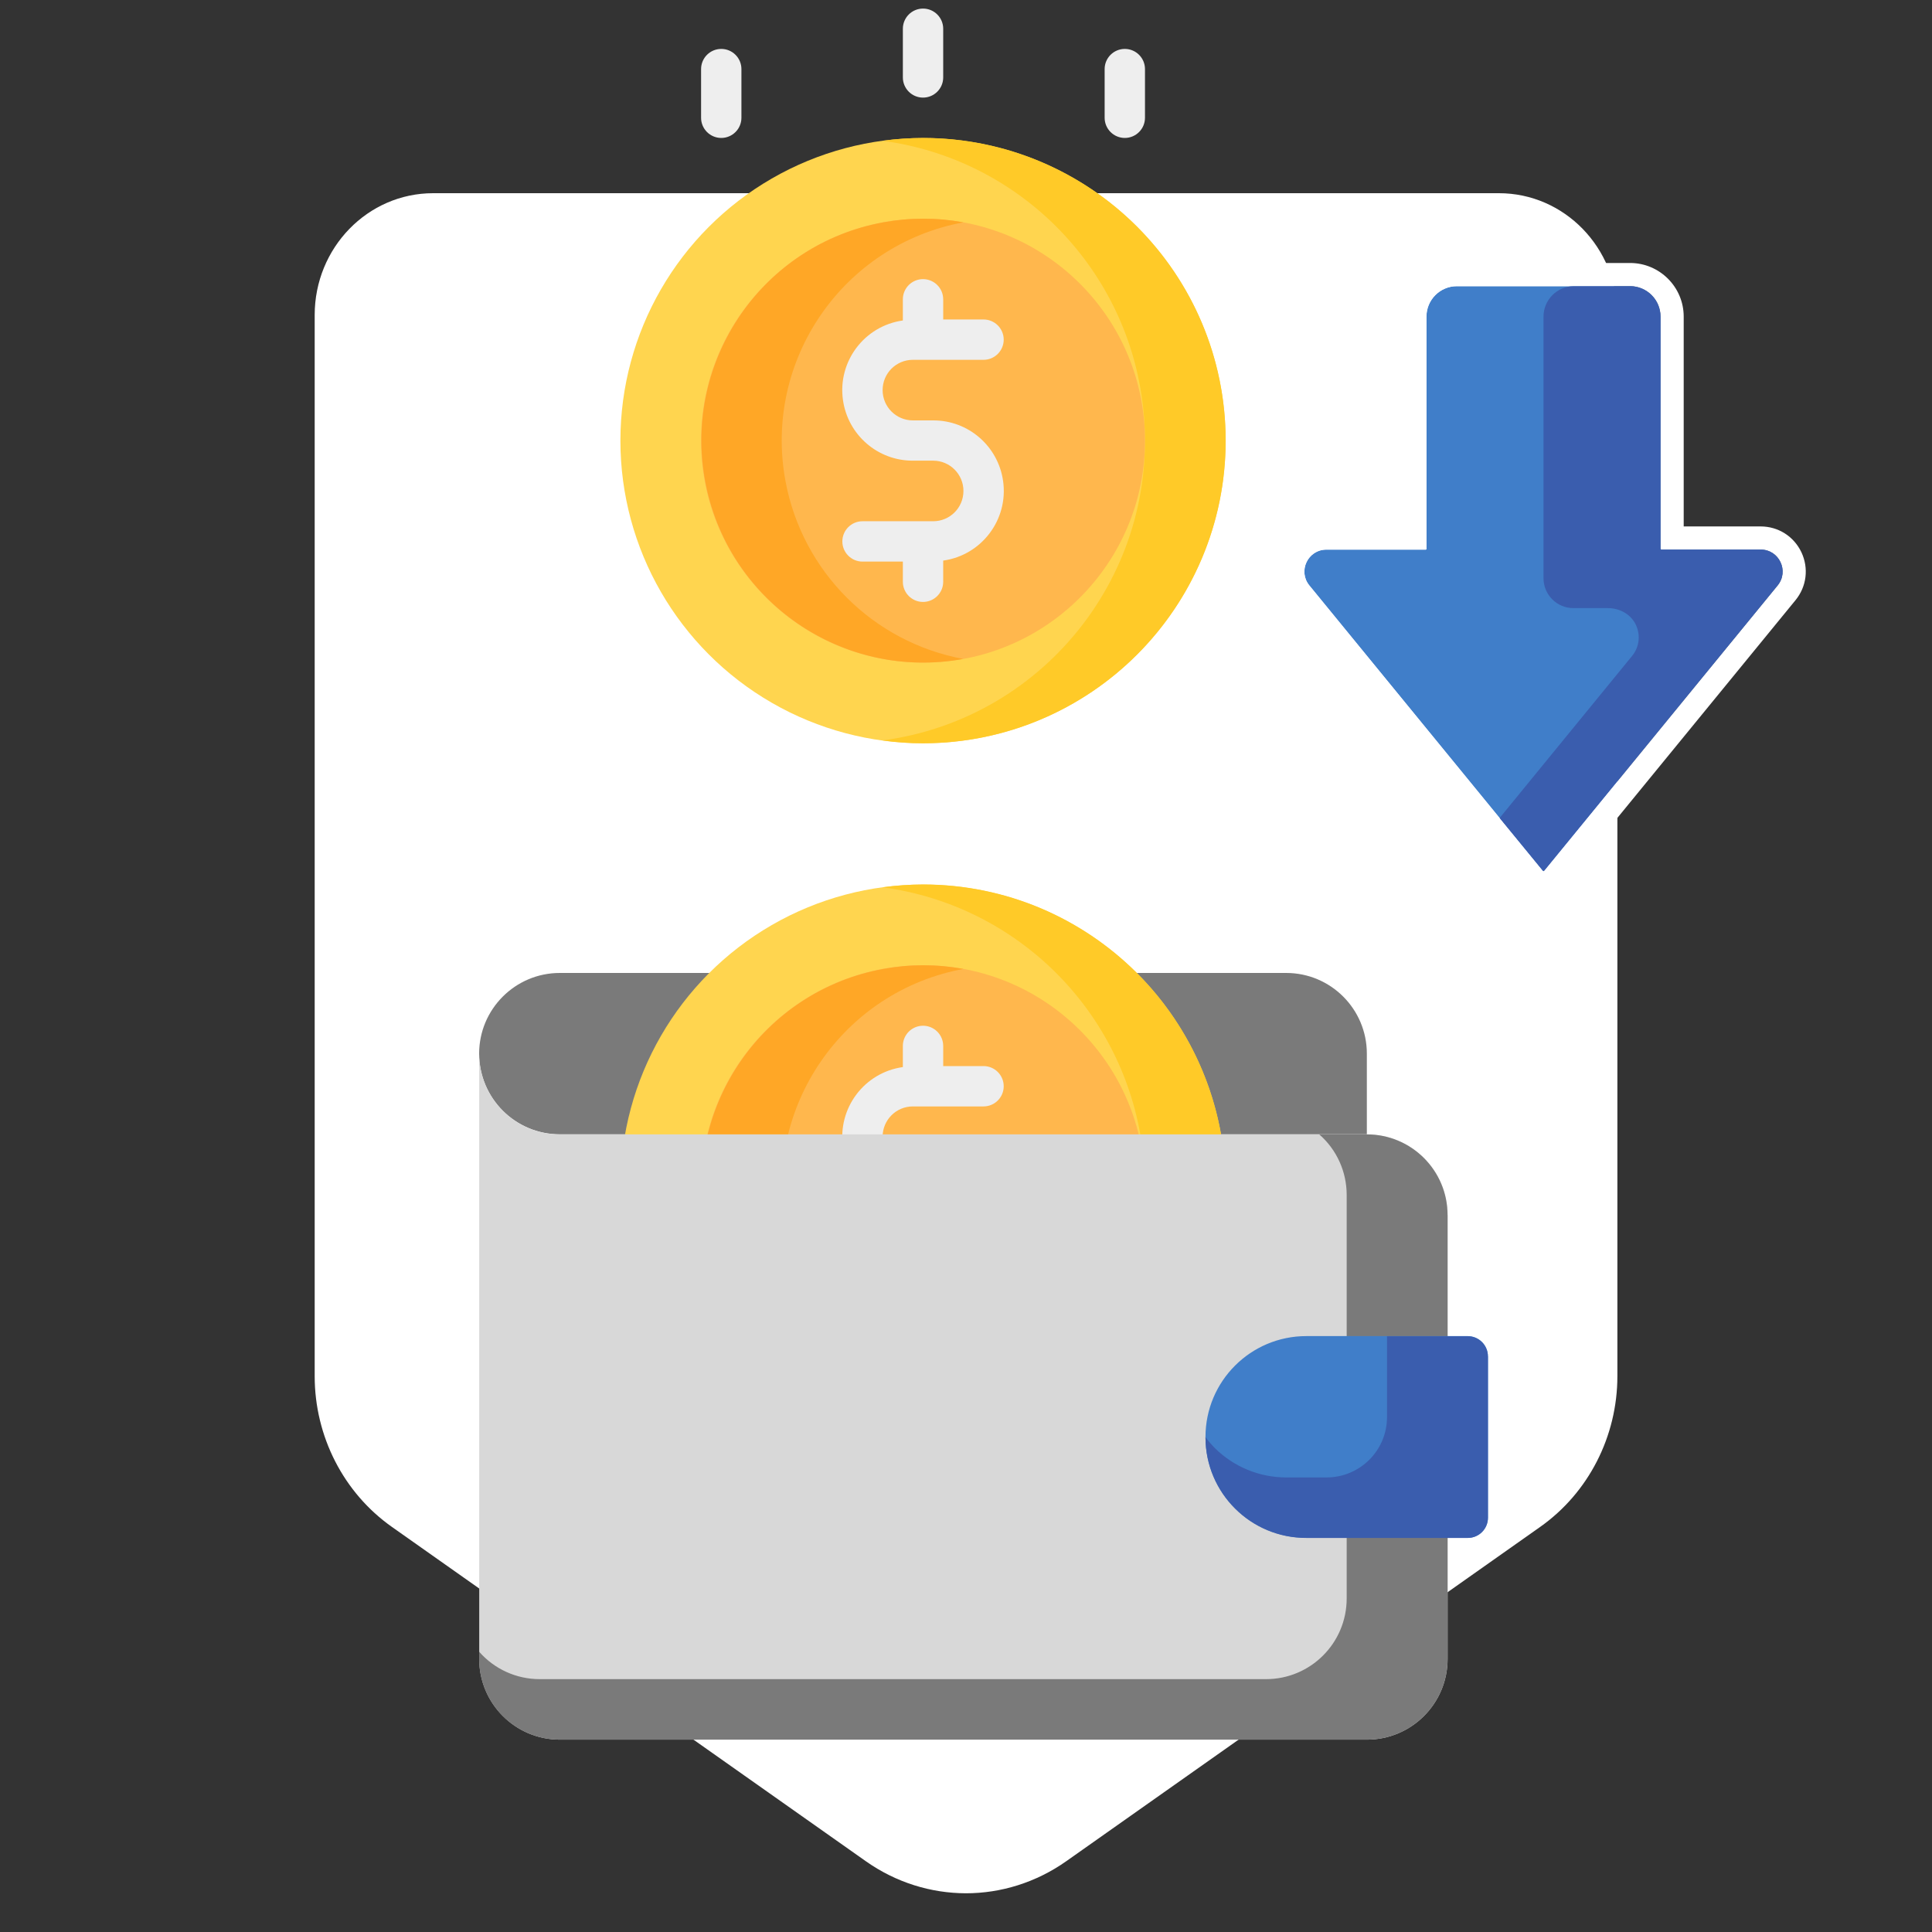 <?xml version="1.0" encoding="UTF-8"?><svg id="a" xmlns="http://www.w3.org/2000/svg" viewBox="0 0 250 250"><rect x="0" y="0" width="250" height="250" fill="#333333" stroke="none"/><defs><style>.d{fill:#ffca28;}.e{fill:#fff;}.f{fill:#3a5dae;}.g{fill:#407ec9;}.h{fill:#d8d8d8;}.i{fill:#ffb74d;}.j{fill:#eee;}.k{fill:#ffa726;}.l{fill:#7a7a7a;}.m{fill:#ffd54f;}</style></defs><path class="e" d="M193.95,25h-68.96s0,0,0,0H56.05c-8.47,0-15.33,7.06-15.33,15.77v137.3c0,7.8,3.74,15.1,9.99,19.51l61.34,43.27c3.9,2.75,8.42,4.13,12.94,4.14h0c4.53,0,9.06-1.39,12.97-4.14l61.34-43.27c6.25-4.41,9.99-11.71,9.99-19.51V40.77c0-8.71-6.86-15.77-15.33-15.77Z"/><g id="b"><path class="l" d="M72.44,125.9h93.99c5.77,0,10.44,4.68,10.44,10.44v10.44h-104.43c-5.77,0-10.44-4.68-10.44-10.44s4.68-10.44,10.44-10.44Z"/><circle class="m" cx="119.44" cy="57.02" r="39.16"/><path class="d" d="M158.6,57.02c0,21.63-17.54,39.15-39.16,39.16-1.75,0-3.49-.12-5.22-.37,21.43-2.87,36.47-22.57,33.59-44-2.35-17.49-16.1-31.25-33.59-33.59,1.73-.24,3.47-.36,5.22-.37,21.63,0,39.15,17.54,39.16,39.16Z"/><circle class="i" cx="119.44" cy="57.02" r="28.72"/><path class="k" d="M124.66,85.26c-15.6,2.86-30.57-7.47-33.42-23.07-2.86-15.6,7.47-30.57,23.07-33.42,3.42-.63,6.93-.63,10.35,0-15.6,2.89-25.91,17.88-23.02,33.48,2.17,11.7,11.32,20.85,23.02,23.02Z"/><path class="j" d="M120.74,54.4h-2.61c-2.16,0-3.92-1.75-3.92-3.92s1.75-3.92,3.92-3.92h9.14c1.44,0,2.61-1.17,2.61-2.61s-1.17-2.61-2.61-2.61h-5.22v-2.61c0-1.44-1.17-2.61-2.61-2.61s-2.61,1.17-2.61,2.61v2.74c-4.99.7-8.46,5.32-7.75,10.3.64,4.51,4.5,7.86,9.06,7.84h2.61c2.16,0,3.92,1.75,3.92,3.92s-1.75,3.92-3.92,3.92h-9.14c-1.44,0-2.61,1.17-2.61,2.61s1.17,2.61,2.61,2.61h5.22v2.61c0,1.44,1.17,2.61,2.61,2.61s2.61-1.17,2.61-2.61v-2.74c4.99-.7,8.46-5.32,7.75-10.3-.64-4.51-4.5-7.86-9.06-7.84Z"/><circle class="m" cx="119.44" cy="153.62" r="39.16"/><path class="d" d="M158.6,153.62c0,21.63-17.54,39.15-39.16,39.16-1.75,0-3.49-.12-5.22-.37,21.43-2.87,36.47-22.57,33.59-44-2.35-17.49-16.1-31.25-33.59-33.59,1.73-.24,3.47-.36,5.22-.37,21.63,0,39.15,17.54,39.16,39.16Z"/><circle class="i" cx="119.44" cy="153.62" r="28.72"/><path class="k" d="M124.66,181.87c-15.6,2.86-30.57-7.47-33.42-23.07-2.86-15.6,7.47-30.57,23.07-33.42,3.42-.63,6.93-.63,10.35,0-15.6,2.89-25.91,17.88-23.02,33.48,2.17,11.7,11.32,20.85,23.02,23.02Z"/><path class="j" d="M120.74,151.01h-2.61c-2.16,0-3.92-1.75-3.92-3.92s1.75-3.92,3.92-3.92h9.14c1.44,0,2.61-1.17,2.61-2.61s-1.17-2.61-2.61-2.61h-5.22v-2.61c0-1.44-1.17-2.61-2.61-2.61s-2.61,1.17-2.61,2.61v2.74c-4.99.7-8.46,5.32-7.75,10.3.64,4.51,4.5,7.86,9.06,7.84h2.61c2.16,0,3.92,1.75,3.92,3.92s-1.75,3.92-3.92,3.92h-9.14c-1.44,0-2.61,1.17-2.61,2.61s1.17,2.61,2.61,2.61h5.22v2.61c0,1.44,1.17,2.61,2.61,2.61s2.61-1.17,2.61-2.61v-2.74c4.99-.7,8.46-5.32,7.75-10.3-.64-4.51-4.5-7.86-9.06-7.84Z"/><path class="h" d="M187.32,157.23v57.44c0,5.77-4.68,10.44-10.44,10.44h-104.43c-5.77,0-10.44-4.68-10.44-10.44v-78.32c0,5.77,4.67,10.44,10.44,10.44h104.44c5.77,0,10.44,4.68,10.44,10.44Z"/><path class="l" d="M187.32,157.23v57.44c0,5.77-4.67,10.44-10.44,10.44h-104.44c-5.77,0-10.44-4.67-10.44-10.44,0,0,0,0,0,0v-.94c1.98,2.26,4.83,3.55,7.83,3.55h93.99c5.77,0,10.44-4.67,10.44-10.44h0v-52.22c0-3-1.29-5.86-3.55-7.83h6.16c5.77,0,10.44,4.67,10.44,10.44h0Z"/><path class="g" d="M169.04,199h20.89c1.44,0,2.61-1.17,2.61-2.61v-20.89c0-1.44-1.17-2.61-2.61-2.61h-20.89c-7.21,0-13.05,5.84-13.05,13.05s5.84,13.05,13.05,13.05Z"/><path class="f" d="M192.54,175.51v20.89c0,1.44-1.17,2.61-2.61,2.61h-20.89c-7.19.02-13.03-5.79-13.05-12.97,0-.03,0-.05,0-.08.36.5.77.97,1.2,1.41,2.46,2.44,5.78,3.81,9.24,3.81h5.22c4.32,0,7.83-3.49,7.83-7.81,0,0,0-.01,0-.02v-10.44h10.44c1.44,0,2.61,1.17,2.61,2.61Z"/><path class="j" d="M119.44,12.63c-1.44,0-2.61-1.17-2.61-2.61V3.72c0-1.44,1.17-2.61,2.61-2.61s2.61,1.17,2.61,2.61v6.3c0,1.44-1.17,2.61-2.61,2.61Z"/><path class="j" d="M93.33,17.85c-1.44,0-2.61-1.17-2.61-2.61v-6.3c0-1.44,1.17-2.61,2.61-2.61s2.61,1.17,2.61,2.61v6.3c0,1.44-1.17,2.61-2.61,2.61Z"/><path class="j" d="M145.55,17.85c-1.44,0-2.61-1.17-2.61-2.61v-6.3c0-1.44,1.17-2.61,2.61-2.61s2.61,1.17,2.61,2.61v6.3c0,1.44-1.17,2.61-2.61,2.61Z"/><path class="g" d="M214.87,71.04v-30.07c0-2.18-1.77-3.94-3.94-3.94h-22.42c-2.18,0-3.94,1.77-3.94,3.94v30.07s-.04.08-.08.08h-12.87c-2.4,0-3.71,2.78-2.2,4.64l30.23,36.95s.09.04.13,0l30.23-36.95c1.52-1.85.2-4.64-2.2-4.64h-12.87s-.08-.04-.08-.08Z"/><path class="e" d="M210.93,37.03c2.18,0,3.94,1.77,3.94,3.94v30.07s.04.08.08.08h12.87c2.4,0,3.71,2.78,2.2,4.64l-30.23,36.95s-.04.03-.06.03-.05-.01-.06-.03l-30.23-36.95c-1.52-1.85-.2-4.64,2.2-4.64h12.87s.08-.04.08-.08v-30.07c0-2.18,1.77-3.94,3.94-3.94h22.42M210.93,34.03h-22.42c-3.83,0-6.94,3.12-6.94,6.94v27.15h-9.95c-2.28,0-4.3,1.28-5.28,3.34-.98,2.06-.69,4.43.76,6.2l30.23,36.95c.59.72,1.46,1.13,2.39,1.13s1.8-.41,2.39-1.13l30.23-36.95c1.44-1.76,1.73-4.14.76-6.2-.98-2.06-3-3.34-5.28-3.34h-9.95v-27.15c0-3.83-3.12-6.94-6.94-6.94h0Z"/><path class="f" d="M214.87,71.04v-30.07c0-2.18-1.77-3.94-3.94-3.94h-7.26c-2.18,0-3.94,1.77-3.94,3.94v33.85c0,2.14,1.73,3.87,3.87,3.87h4.47c1.52,0,2.98.8,3.62,2.18s.4,2.92-.5,4.01l-17.1,20.92s-.02.07,0,.1l5.58,6.8s.09.04.13,0l30.23-36.95c1.52-1.85.2-4.64-2.2-4.64h-12.87s-.08-.04-.08-.08Z"/></g></svg>